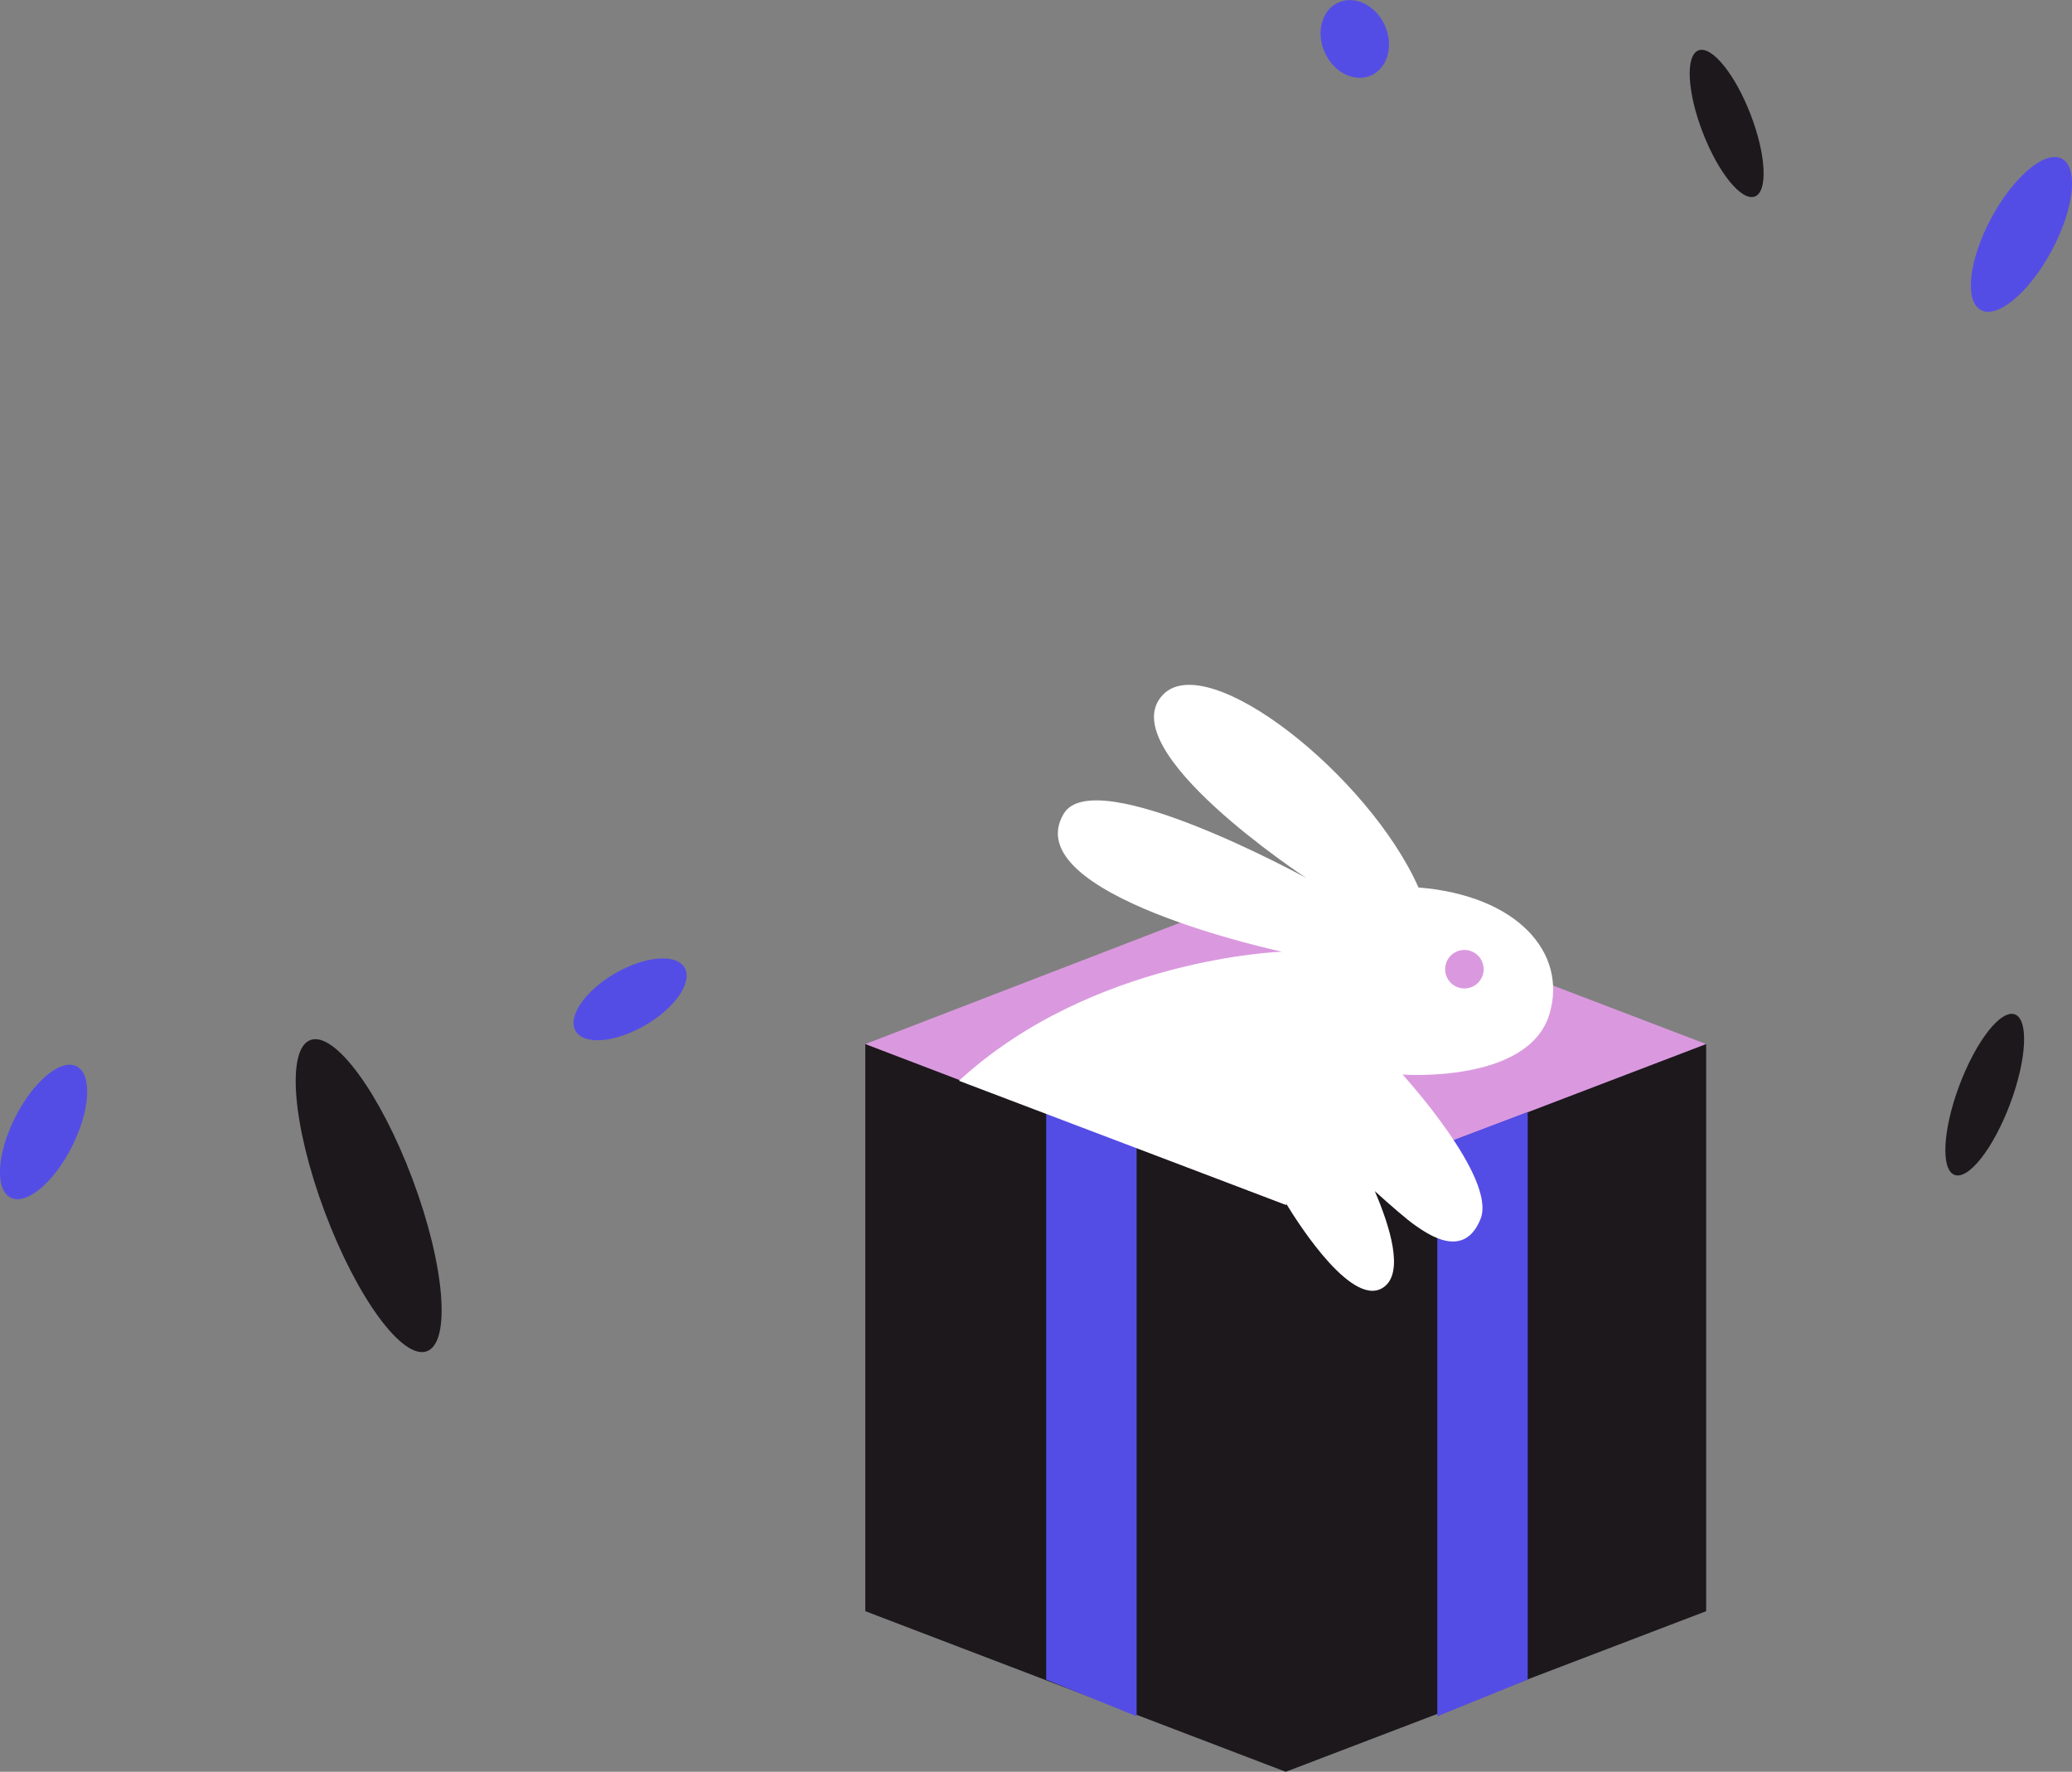 <?xml version="1.0" encoding="UTF-8"?> <svg xmlns="http://www.w3.org/2000/svg" viewBox="0 0 633.77 541.93"><rect x="0" y="0" width="633.77" height="541.93" fill="#808080" stroke="none"/> <defs> <style>.cls-1{fill:#da99df;}.cls-2{fill:#1c181c;}.cls-3{fill:#544de5;}.cls-4{fill:#fff;}</style> </defs> <title>Asset 39</title> <g id="Layer_2" data-name="Layer 2"> <g id="Layer_1-2" data-name="Layer 1"> <polygon class="cls-1" points="264.67 319.35 392.71 270 521.87 319.35 391.03 380.47 264.67 319.35"></polygon> <polygon class="cls-2" points="521.87 319.35 393.27 368.48 264.67 319.35 264.67 492.81 388.79 540.22 393.27 541.93 397.76 540.22 521.87 492.81 521.87 319.35"></polygon> <polygon class="cls-3" points="320 340.51 320 513.74 347.66 524.96 347.66 350.97 320 340.51"></polygon> <polygon class="cls-3" points="439.63 350.58 439.63 524.96 467.29 513.74 467.29 340.13 439.63 350.58"></polygon> <path class="cls-4" d="M389.35,361.3l.11-.06-.72-1.22Z"></path> <path class="cls-4" d="M433.88,271.45c-15.27-34.35-64.4-73.11-78.12-59-16.24,16.76,43.78,56.09,43.78,56.09S334.82,233,325.35,248.91c-14.73,24.8,66.76,42.18,66.76,42.18S334.2,293,293.32,330.58l100.12,38s-.47-1.14,0-.37c4,6.57,21,33.13,30.29,25.11,5.45-4.7,1.58-17.82-3.22-29,4.68,4.24,9.7,8.62,12.36,10.48,3.94,2.74,15,10.58,20-2S429,328.67,429,328.67s38.78,2.88,45-18.71C479.42,291.29,464,273.9,433.88,271.45Z"></path> <circle class="cls-1" cx="447.92" cy="296.45" r="5.89"></circle> <ellipse class="cls-3" cx="618.3" cy="71.7" rx="26.25" ry="10.5" transform="translate(263.03 582.79) rotate(-61.81)"></ellipse> <ellipse class="cls-3" cx="414.39" cy="11.9" rx="10.08" ry="12.23" transform="translate(31.68 171.26) rotate(-24.25)"></ellipse> <ellipse class="cls-2" cx="112.76" cy="365.71" rx="14.33" ry="50.82" transform="translate(-121.14 62.81) rotate(-20.54)"></ellipse> <ellipse class="cls-3" cx="192.73" cy="305.66" rx="19.28" ry="9.18" transform="translate(-127.39 138.05) rotate(-30.13)"></ellipse> <ellipse class="cls-2" cx="528.15" cy="37.8" rx="7.82" ry="23.95" transform="translate(21.9 192.98) rotate(-21.14)"></ellipse> <ellipse class="cls-3" cx="13.34" cy="346.21" rx="22.48" ry="9.77" transform="translate(-302.06 202.81) rotate(-63.34)"></ellipse> <ellipse class="cls-2" cx="611.71" cy="333.45" rx="26.39" ry="8.31" transform="matrix(0.35, -0.93, 0.93, 0.35, 82.87, 787)"></ellipse> </g> </g> </svg> 